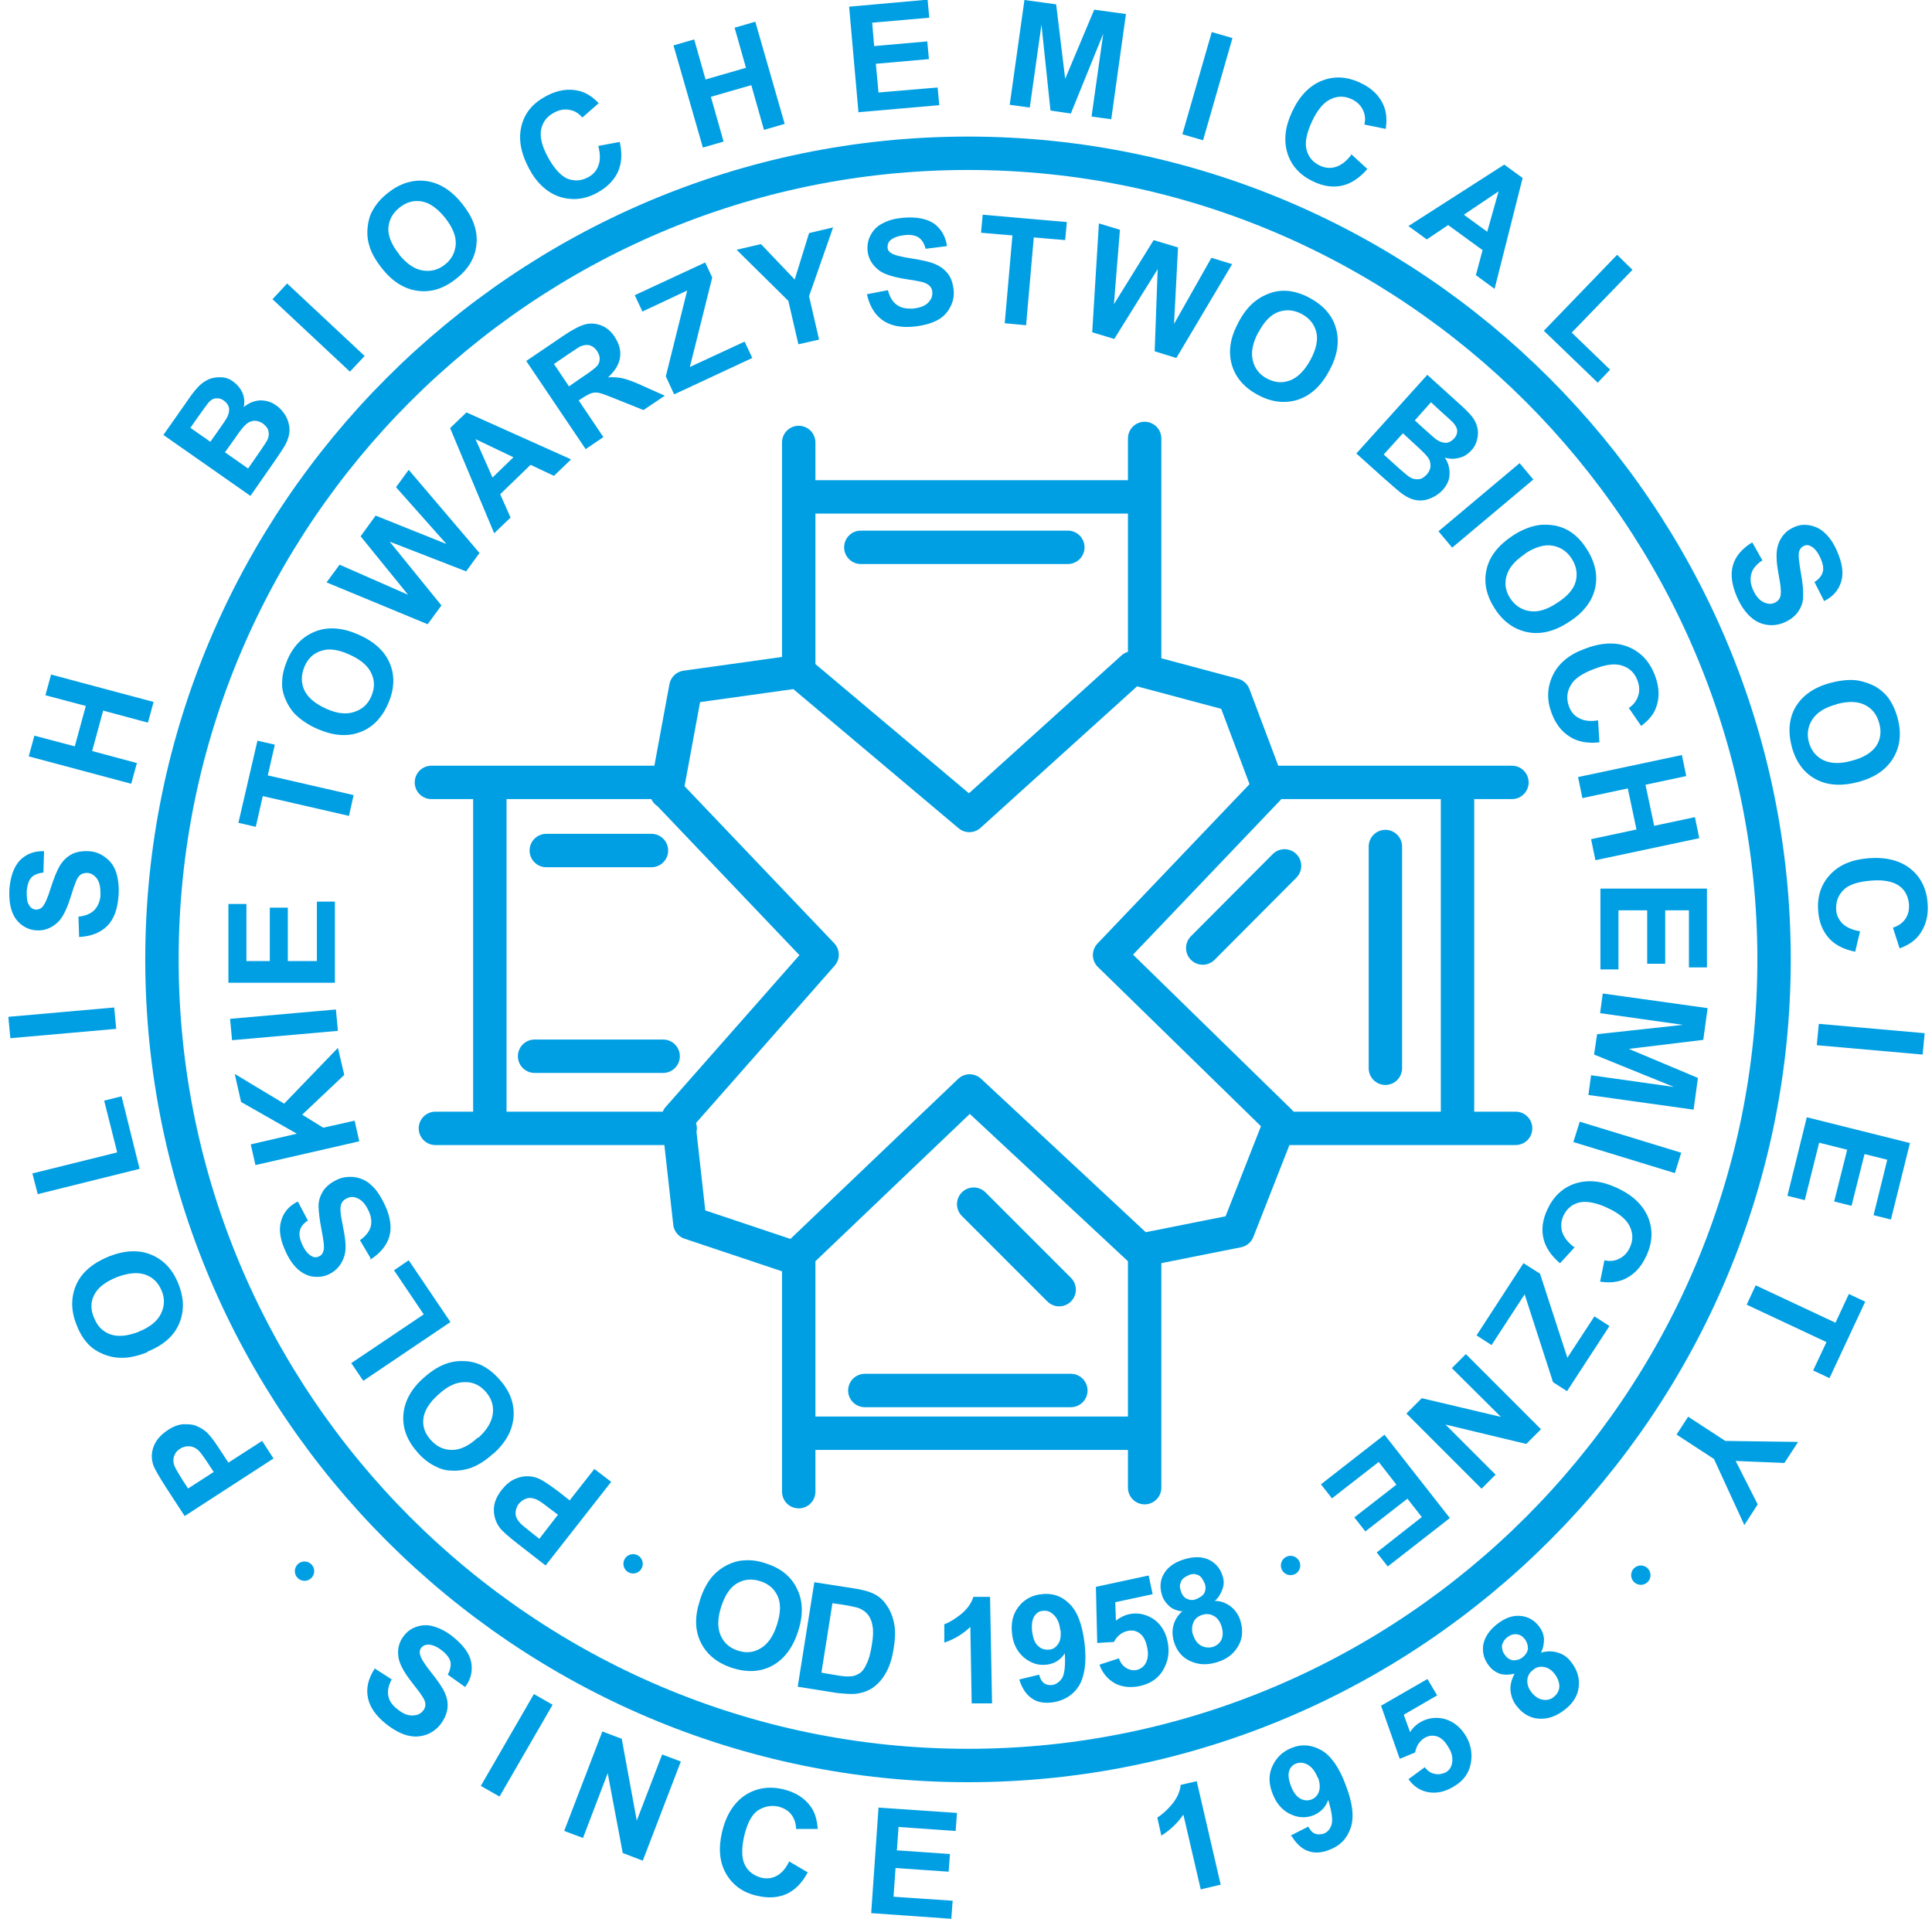 <?xml version="1.0" encoding="UTF-8"?>
<svg id="Warstwa_1" xmlns="http://www.w3.org/2000/svg" version="1.1" viewBox="0 0 57.86 57.47">
  <!-- Generator: Adobe Illustrator 29.5.0, SVG Export Plug-In . SVG Version: 2.1.0 Build 137)  -->
  <defs>
    <style>
      .st0 {
        stroke-miterlimit: 2.61;
      }

      .st0, .st1 {
        fill: none;
        stroke: #009fe3;
      }

      .st1 {
        stroke-linecap: round;
        stroke-linejoin: round;
      }

      .st2 {
        fill: #009fe3;
        fill-rule: evenodd;
      }
    </style>
  </defs>
  <path class="st2" d="M18.3,44.38l-1.96,2.5-.81-.63c-.31-.24-.5-.41-.57-.51-.11-.15-.17-.33-.17-.53s.08-.4.24-.6c.12-.15.25-.26.39-.32s.27-.09.41-.08c.13,0,.25.04.35.09.14.07.32.2.55.37l.33.26.74-.94.51.39h-.01ZM16.16,46.07l.55-.71-.28-.21c-.2-.16-.34-.25-.43-.27-.09-.03-.17-.03-.25,0s-.15.08-.21.15c-.07.09-.1.19-.1.29s.05.19.12.27c.05.06.17.16.35.3l.24.19h.01ZM14.77,43.53c-.24.22-.47.36-.7.44-.17.05-.34.08-.52.07-.18,0-.34-.04-.49-.12-.2-.09-.38-.23-.55-.42-.31-.35-.46-.72-.43-1.13.03-.4.23-.78.62-1.12.38-.34.77-.51,1.18-.49.4,0,.76.19,1.07.54.32.35.46.73.43,1.13s-.23.77-.61,1.11h0ZM14.32,43.06c.27-.24.41-.49.44-.73.03-.25-.05-.47-.22-.66s-.38-.29-.63-.28c-.25,0-.51.12-.78.37-.27.24-.42.48-.45.72s.05.46.23.65c.18.2.39.29.63.29s.5-.12.77-.37h.01ZM13.49,39.59l-2.61,1.76-.36-.53,2.17-1.46-.89-1.32.44-.3,1.25,1.85h0ZM11.1,37.68l-.32-.54c.17-.12.28-.26.32-.4.04-.14.02-.31-.06-.48-.09-.19-.19-.31-.32-.37-.12-.06-.24-.06-.34,0-.07.03-.12.08-.15.14s-.04.15-.03.27c0,.08.04.25.09.53.07.35.08.61.02.79-.08.25-.23.43-.46.54-.15.07-.3.09-.47.07s-.32-.1-.46-.22c-.14-.13-.26-.3-.36-.52-.17-.36-.22-.67-.14-.93.07-.26.24-.45.5-.58l.3.57c-.14.09-.22.2-.24.31-.03.11,0,.25.07.41.08.17.17.29.29.35.07.04.15.04.22,0,.07-.03.11-.09.13-.17.03-.1,0-.31-.06-.62-.06-.31-.09-.56-.09-.72,0-.17.06-.32.14-.45.09-.13.22-.24.41-.33.16-.08.34-.1.53-.08.19.03.35.1.5.24.15.13.28.33.4.58.17.36.22.68.14.96-.08.27-.27.5-.57.69h0v-.03ZM10.75,34.18l-3.1.71-.14-.62,1.38-.32-1.67-.95-.19-.84,1.48.89,1.61-1.67.19.81-1.26,1.19.63.39.94-.21.14.62h0ZM10.12,30.87l-3.17.28-.06-.64,3.17-.28.06.64h0ZM10.02,29.43h-3.18v-2.36h.54v1.71h.7v-1.6h.54v1.6h.87v-1.78h.54v2.42h0ZM10.44,24.43l-2.57-.59-.21.92-.52-.12.57-2.46.52.12-.21.92,2.57.59-.14.63h0ZM9.51,21.83c-.3-.13-.52-.29-.69-.46-.12-.13-.21-.28-.28-.45s-.1-.33-.09-.49c0-.22.06-.44.16-.68.19-.43.48-.71.86-.85.38-.14.81-.1,1.28.11.47.21.78.5.93.87.15.37.13.77-.06,1.2-.19.43-.48.72-.85.85-.38.14-.8.1-1.26-.1h0ZM9.76,21.22c.33.15.61.18.85.1.24-.08.41-.23.51-.47.1-.23.11-.46,0-.69-.1-.22-.32-.41-.66-.56-.33-.15-.61-.19-.84-.11-.23.07-.4.23-.5.47s-.11.47-.01.7c.1.22.32.41.65.56h0ZM12.8,18.69l-3.02-1.25.39-.53,2.05.9-1.42-1.75.45-.62,2.12.85-1.51-1.7.38-.52,2.12,2.49-.4.55-2.29-.89,1.55,1.91-.41.56h-.01ZM17.09,13.77l-.5.48-.7-.33-.91.88.31.7-.49.47-1.32-3.15.49-.47,3.12,1.4h0v.02ZM15.37,13.69l-1.13-.54.51,1.15.62-.6h0ZM17.54,13.45l-1.78-2.64,1.12-.76c.28-.19.5-.3.66-.34s.32-.02.48.04c.16.07.29.18.39.34.13.2.19.4.16.61s-.15.41-.36.6c.16-.01.31,0,.44.03.13.03.33.1.59.22l.67.3-.64.43-.77-.31c-.27-.11-.46-.18-.54-.2-.09-.02-.16-.02-.23,0s-.17.07-.29.15l-.11.07.74,1.1-.53.36h0ZM17.04,11.57l.39-.27c.26-.17.41-.29.46-.35s.07-.14.07-.21c0-.08-.03-.15-.08-.23-.06-.09-.13-.14-.22-.17-.08-.02-.17-.01-.27.03-.05.02-.18.11-.39.25l-.41.28.45.67h0ZM20.18,11.79l-.24-.52.64-2.57-1.34.63-.23-.49,2.11-.98.21.45-.67,2.68,1.64-.76.23.49-2.34,1.09h0v-.02ZM23.91,10.31l-.3-1.3-1.55-1.53.73-.17,1.01,1.06.43-1.39.72-.17-.72,2.06.3,1.3-.62.14h0ZM25.97,8.81l.62-.12c.06.21.14.35.27.44.12.09.28.12.48.11.21-.02.36-.08.45-.17.1-.1.14-.2.13-.32,0-.08-.03-.14-.08-.19-.05-.05-.13-.09-.24-.12-.08-.02-.25-.05-.52-.09-.35-.06-.6-.14-.75-.25-.21-.16-.33-.36-.35-.61-.01-.16.02-.32.1-.46.08-.15.2-.27.37-.35.17-.09.37-.14.61-.16.4-.03.7.03.92.18.21.16.34.38.38.67l-.64.08c-.04-.16-.11-.27-.21-.34-.1-.06-.23-.09-.41-.07-.19.02-.33.07-.43.15-.06.05-.09.12-.09.21,0,.08.04.14.11.18.09.06.29.11.61.16.32.05.55.1.71.17s.28.16.38.29c.1.13.15.29.17.49.02.18-.02.36-.11.52-.09.17-.22.3-.4.39s-.4.15-.68.18c-.4.04-.72-.03-.95-.2-.23-.17-.38-.42-.46-.78h0ZM30.09,9.68l.23-2.63-.94-.08.05-.54,2.52.22-.05.54-.94-.08-.23,2.63-.64-.06h0ZM32.71,9.95l.2-3.26.63.19-.18,2.23,1.19-1.92.73.22-.12,2.29,1.12-1.98.62.19-1.67,2.81-.65-.2.09-2.46-1.3,2.09-.66-.2h0ZM37.08,9.67c.15-.29.32-.5.51-.65.14-.11.29-.19.47-.25s.34-.07.5-.06c.21.02.44.09.66.21.41.22.68.52.79.91.11.39.05.81-.2,1.27-.24.45-.55.74-.94.87-.38.12-.78.08-1.19-.14-.42-.22-.68-.53-.79-.91-.11-.39-.05-.8.19-1.25h0ZM37.68,9.96c-.17.32-.22.6-.16.84s.2.42.43.54.45.14.69.05c.23-.09.43-.29.61-.62.17-.32.23-.6.17-.83s-.2-.41-.44-.54c-.23-.12-.46-.14-.69-.06s-.43.29-.6.61h-.01ZM42.74,11.22l.94.85c.19.17.32.3.4.4.08.1.13.2.16.32.03.11.03.23,0,.36s-.08.24-.18.34c-.1.11-.22.19-.36.22-.14.04-.29.04-.43-.01.11.17.15.34.14.51,0,.17-.08.32-.2.46-.1.11-.22.19-.36.25s-.28.08-.42.06c-.14-.02-.28-.08-.42-.18-.09-.06-.28-.23-.59-.5l-.8-.72,2.13-2.36h-.01ZM42.86,12.04l-.49.55.31.28c.19.17.3.27.35.3.09.06.18.09.27.09s.17-.05.24-.12c.07-.07.1-.15.1-.23s-.04-.16-.11-.24c-.04-.05-.18-.17-.4-.37l-.27-.25h0ZM42.01,12.98l-.57.63.44.4c.17.15.29.25.34.28.08.05.17.07.26.06.09,0,.17-.06.25-.14.06-.07.1-.15.11-.23,0-.08,0-.16-.05-.24-.04-.08-.18-.22-.39-.41l-.38-.35h0ZM43.08,15.91l2.43-2.04.41.49-2.43,2.04-.41-.49h0ZM45.29,16.05c.27-.18.53-.28.76-.32.17-.03.35-.02.53.01.18.04.33.1.46.19.18.12.34.29.48.51.25.39.34.79.25,1.18s-.35.73-.79,1.01c-.43.28-.84.38-1.24.3-.39-.08-.72-.31-.97-.7-.26-.4-.34-.79-.25-1.18s.35-.72.77-1h0ZM45.67,16.59c-.3.2-.48.41-.55.65s-.03.47.11.68c.14.21.33.34.58.38.24.04.52-.04.83-.25.31-.2.49-.41.55-.64.06-.23.02-.46-.12-.68-.14-.22-.34-.35-.58-.39-.24-.04-.51.04-.82.24h0ZM47.86,21.58l.04.65c-.36.04-.66-.02-.89-.17-.24-.15-.42-.38-.54-.7-.15-.39-.14-.77.03-1.13.17-.36.49-.63.96-.8.49-.19.93-.21,1.3-.06s.64.43.8.85c.14.36.15.7.02,1.01-.07.18-.22.35-.43.51l-.37-.54c.14-.09.23-.21.28-.36.05-.15.04-.3-.02-.46-.08-.22-.23-.37-.44-.44-.21-.08-.49-.05-.85.09-.38.14-.62.31-.72.51-.11.2-.12.4-.04.62.06.16.16.28.31.35.14.08.34.1.57.06h0ZM47.26,23.27l3.11-.66.13.63-1.22.26.26,1.23,1.22-.26.13.63-3.11.66-.13-.63,1.36-.29-.26-1.23-1.36.29-.13-.63h0ZM47.94,26.61h3.18v2.36h-.54v-1.71h-.71v1.6h-.54v-1.6h-.86v1.77h-.54v-2.42h.01ZM47.99,29.75l3.15.44-.13.95-2.23.27,2.07.87-.13.95-3.15-.44.08-.59,2.48.35-2.39-.97.09-.61,2.57-.28-2.48-.35.08-.59h-.01ZM47.31,33.59l3.04.93-.19.61-3.04-.93.19-.61h0ZM47.16,37.35l-.44.48c-.27-.23-.44-.48-.5-.76-.06-.27-.02-.56.13-.87.18-.38.46-.64.83-.76.38-.12.79-.08,1.24.13.48.22.79.52.94.89.15.37.13.76-.06,1.16-.16.35-.4.59-.71.71-.18.07-.41.09-.67.05l.13-.64c.17.04.32.02.45-.05.14-.07.24-.18.31-.33.1-.21.1-.42,0-.63-.09-.2-.31-.39-.65-.55-.36-.17-.65-.22-.87-.17-.22.06-.37.19-.47.4-.07.16-.08.31-.04.47.05.16.16.31.35.46h.02ZM45.63,37.83l.49.31.82,2.52.81-1.24.45.29-1.27,1.95-.42-.27-.85-2.63-.99,1.52-.45-.29,1.41-2.17h0ZM43.9,40.55l2.25,2.25-.44.44-2.42-.58,1.5,1.5-.42.42-2.25-2.25.46-.46,2.37.56-1.47-1.46.42-.42h0ZM41.46,42.96l1.96,2.5-1.86,1.45-.33-.42,1.35-1.06-.43-.55-1.26.98-.33-.42,1.26-.98-.53-.68-1.4,1.09-.33-.42,1.91-1.49h0Z"/>
  <path class="st2" d="M20.96,47.92c.1-.31.23-.55.39-.73.12-.13.26-.24.42-.32.16-.08.32-.13.48-.14.22-.02.44,0,.69.09.45.14.76.4.93.76.18.36.19.79.03,1.28-.16.49-.42.83-.77,1.02s-.75.21-1.2.07c-.45-.15-.76-.4-.94-.76-.18-.36-.19-.78-.03-1.26h0ZM21.6,48.11c-.11.34-.12.63-.02.86s.27.38.52.46c.24.08.47.06.68-.07.21-.12.38-.36.49-.71s.12-.63.02-.85c-.1-.22-.27-.37-.52-.45s-.48-.06-.69.06c-.21.12-.37.36-.48.7h0ZM24.38,47.38l1.16.18c.26.04.46.09.59.15.18.08.32.2.43.37.11.16.18.34.22.55.04.21.03.46-.02.76-.04.26-.11.48-.2.65-.11.22-.25.38-.42.5-.13.09-.29.15-.49.18-.15.02-.34,0-.57-.02l-1.19-.19.5-3.14h0ZM24.93,48.01l-.33,2.08.47.08c.18.03.31.04.39.03.11,0,.2-.04.28-.09s.15-.14.21-.28c.07-.13.12-.32.16-.57.04-.24.05-.43.02-.57-.02-.14-.07-.25-.13-.33-.07-.09-.16-.15-.27-.2-.09-.03-.26-.07-.52-.11l-.28-.04h0ZM29.71,51.01h-.61l-.04-2.29c-.22.21-.48.37-.78.47v-.55c.15-.05.32-.16.5-.3.18-.15.31-.32.37-.52h.5l.06,3.18h0ZM30.54,50.29l.58-.14c.03.12.08.2.14.25.07.05.15.07.25.06.12-.02.22-.09.3-.21.07-.12.1-.37.08-.74-.13.2-.31.31-.54.34-.25.03-.47-.04-.68-.21-.2-.17-.33-.41-.36-.71-.04-.32.02-.59.19-.81s.4-.35.69-.38c.32-.04.6.05.83.28.24.22.39.62.46,1.18.07.58,0,1.01-.17,1.29-.18.28-.45.44-.79.49-.25.03-.45,0-.62-.12s-.29-.3-.37-.55h0v-.02ZM31.75,48.8c-.02-.2-.09-.34-.19-.44s-.21-.14-.33-.12c-.11,0-.2.07-.26.17s-.08.25-.06.45c.03.2.08.35.18.43.09.09.2.12.32.11.12,0,.21-.07.28-.17.07-.1.09-.24.07-.42h-.01ZM32.93,49.85l.58-.19c.04.13.12.23.22.29.1.06.2.08.31.06.12-.03.22-.1.28-.22.06-.12.08-.28.03-.48-.04-.19-.11-.32-.22-.4s-.23-.1-.36-.07c-.17.04-.31.14-.41.33l-.5.03-.04-1.68,1.58-.34.12.56-1.12.24.02.55c.12-.09.25-.16.39-.19.26-.06.51,0,.73.14.22.15.37.38.43.69.05.26.03.5-.08.73-.14.32-.4.51-.75.59-.29.06-.54.03-.75-.08-.21-.12-.37-.3-.46-.55h0ZM35.43,48.26c-.17-.02-.31-.07-.41-.16s-.18-.2-.22-.33c-.07-.22-.06-.44.05-.63.11-.2.31-.35.6-.44.29-.09.53-.09.74,0,.21.1.35.26.42.48.05.14.05.28,0,.41s-.11.25-.23.35c.19,0,.35.07.48.17s.22.23.28.4c.09.28.08.54-.05.77s-.33.4-.62.49c-.28.09-.53.09-.76,0-.27-.1-.46-.3-.55-.6-.05-.16-.06-.33-.02-.49s.13-.31.28-.44h0v.02ZM35.36,47.64c.04.12.1.2.19.24s.18.05.29,0,.19-.1.23-.18c.04-.09.05-.19,0-.3s-.1-.19-.18-.23c-.09-.04-.18-.05-.29,0s-.19.1-.23.19-.05.19,0,.29h0ZM35.73,48.95c.05.16.13.27.24.33s.23.07.35.04c.12-.04.21-.11.26-.22s.05-.25,0-.41c-.05-.14-.12-.24-.23-.3-.11-.06-.22-.07-.35-.03-.14.05-.23.13-.27.25s-.04.24,0,.35h0Z"/>
  <path class="st2" d="M38.65,46.59c.16,0,.29.13.29.29s-.13.29-.29.29-.29-.13-.29-.29.13-.29.29-.29h0Z"/>
  <path class="st2" d="M18.96,46.54c.16,0,.29.13.29.29s-.13.29-.29.29-.29-.13-.29-.29.13-.29.29-.29h0Z"/>
  <path class="st1" d="M23.92,13.25v6.87M23.92,14.88h10.36M34.28,13.13v6.87M25.78,16.39h6.2M13.04,33.79h7.33M14.67,33.79v-10.36M12.92,23.43h6.98M45.28,23.43h-7.22M43.65,23.43v10.36M45.39,33.79h-6.98M34.28,44.55v-6.98M34.28,42.92h-10.36M23.92,44.67v-7.1M19.96,23.72l.58-3.14,3.37-.47,5.12,4.31,4.89-4.42,3.03.81,1.05,2.79-4.77,5,5.12,5-1.28,3.26-2.91.58-5.12-4.77-5.24,5-3.14-1.05-.35-3.14,4.31-4.89-4.66-4.89h0v.02ZM16.36,25.47h3.15M16.01,31.63h3.85M41.49,25.35v6.64M38.47,25.93l-2.45,2.46M25.9,41.64h6.17M29.16,36.06l2.56,2.56"/>
  <path class="st0" d="M28.99,4.59C15.69,4.59,4.85,15.43,4.85,28.73s10.84,24.14,24.14,24.14,24.14-10.84,24.14-24.14S42.28,4.59,28.99,4.59h0Z"/>
  <path class="st2" d="M8.2,43.67l-2.67,1.73-.56-.86c-.21-.33-.34-.55-.38-.67-.06-.18-.06-.36.01-.55s.21-.35.42-.49c.16-.11.32-.17.47-.18.15,0,.29,0,.41.06.12.05.23.12.31.2.11.11.24.29.4.54l.23.35,1.01-.65.35.54h0v-.02ZM5.64,44.57l.76-.49-.19-.29c-.14-.21-.24-.35-.32-.4-.07-.05-.15-.08-.24-.08s-.17.02-.25.07c-.1.06-.16.14-.19.24-.03.1-.02.2.02.29.03.07.11.21.23.4l.17.26h.01ZM4.42,40.49c-.3.12-.57.18-.81.17-.18,0-.35-.04-.52-.11s-.31-.16-.42-.27c-.15-.15-.28-.35-.37-.59-.18-.43-.18-.84-.02-1.21s.49-.65.97-.85c.48-.19.9-.21,1.27-.06.37.15.65.44.82.87.18.44.18.84.02,1.21s-.48.64-.95.83h0ZM4.15,39.88c.33-.13.56-.31.67-.54.11-.22.12-.46.02-.69-.1-.24-.26-.4-.49-.48-.23-.08-.52-.05-.86.08-.34.14-.56.31-.67.53-.11.21-.11.45,0,.69.1.25.26.41.49.49s.51.05.85-.08h0ZM4.19,35l-3.06.76-.16-.62,2.54-.63-.39-1.55.52-.13.54,2.17h0ZM3.48,30.81l-3.17.28-.06-.64,3.17-.28.06.64h0ZM2.37,28.08l-.02-.63c.21-.02.37-.09.48-.2.1-.11.17-.26.18-.45,0-.21-.02-.36-.1-.48-.08-.11-.18-.17-.29-.18-.08,0-.14.01-.2.05-.06.04-.11.11-.15.22-.03.07-.09.24-.17.5-.11.34-.23.57-.36.7-.19.18-.41.27-.66.25-.16-.01-.31-.07-.44-.17s-.23-.24-.29-.42c-.06-.18-.08-.39-.07-.63.03-.4.14-.69.32-.88.19-.19.43-.28.72-.27l-.02.64c-.17.02-.29.07-.36.15-.08.08-.12.22-.14.4,0,.19,0,.33.08.44.04.07.11.11.19.12.08,0,.14-.02.2-.08.07-.08.16-.27.25-.57.1-.31.19-.53.28-.68.09-.14.2-.25.35-.33.14-.07.31-.1.51-.09.18.01.35.07.5.19.15.11.26.26.32.45s.09.42.07.7c-.03.4-.14.7-.34.9-.2.2-.48.31-.84.33h0v.02ZM3.93,23.47l-3.07-.82.17-.62,1.21.32.33-1.21-1.21-.32.17-.62,3.07.82-.17.62-1.34-.36-.33,1.21,1.34.36-.17.62h0ZM4.89,13.03l.73-1.04c.14-.21.26-.35.35-.44.09-.09.19-.15.3-.2.11-.04.23-.06.36-.05.13,0,.25.05.36.13.12.09.21.2.27.33.06.14.07.28.04.43.16-.13.32-.19.49-.2.17,0,.33.04.48.15.12.08.21.19.29.32.07.13.11.27.11.41s-.04.29-.12.44c-.05.09-.19.31-.43.65l-.62.89-2.6-1.82h0ZM5.7,12.81l.6.42.24-.34c.14-.2.23-.33.26-.39.05-.1.07-.19.06-.28-.02-.09-.07-.16-.15-.22s-.16-.08-.24-.07c-.08,0-.16.05-.23.13-.04.05-.15.2-.32.44l-.21.3h0ZM6.73,13.54l.7.49.34-.49c.13-.19.21-.31.24-.37.04-.09.05-.18.03-.26-.02-.09-.08-.16-.17-.23-.08-.05-.16-.08-.24-.08s-.16.03-.23.08-.2.2-.36.44l-.3.42h0ZM10.48,11.13l-2.32-2.17.44-.47,2.32,2.17-.44.47h0ZM11.45,8.05c-.2-.25-.34-.49-.4-.73-.05-.17-.06-.35-.04-.52.02-.18.06-.34.14-.48.1-.19.25-.37.45-.53.36-.29.75-.42,1.15-.37s.76.27,1.09.68c.32.4.47.8.43,1.2-.03.4-.23.75-.6,1.04-.37.3-.75.42-1.15.37s-.76-.27-1.07-.66h0ZM11.95,7.62c.23.28.46.44.71.48s.47-.02.67-.18c.2-.16.3-.36.32-.61.01-.25-.1-.51-.33-.8-.23-.28-.46-.44-.7-.48s-.46.03-.66.19c-.21.17-.31.37-.33.61-.01.24.1.51.33.79h-.01ZM17.92,4.37l.64-.12c.08.35.06.65-.06.91-.12.25-.33.46-.63.62-.37.2-.75.23-1.12.11-.37-.13-.68-.41-.91-.85-.25-.47-.32-.89-.22-1.28.1-.39.35-.68.75-.89.34-.18.68-.23,1-.14.19.05.38.17.56.36l-.49.43c-.11-.13-.24-.21-.39-.23-.15-.03-.3,0-.45.08-.21.11-.34.27-.39.49-.05.22.01.49.19.83.19.35.39.57.59.66.21.08.41.07.62-.04.15-.08.26-.2.31-.35.06-.15.06-.35,0-.58h0ZM21.05,4.42l-.88-3.06.62-.18.34,1.2,1.21-.35-.34-1.2.62-.18.88,3.06-.62.18-.38-1.34-1.21.35.38,1.34-.62.18h0ZM25.71,3.37l-.28-3.17L27.78-.01l.05.54-1.71.15.06.7,1.59-.14.05.53-1.59.14.08.86,1.77-.15.05.53-2.41.21h0ZM30.24,3.13L30.68,0l.95.13.27,2.23.87-2.07.95.13-.44,3.15-.59-.08.35-2.48-.97,2.39-.61-.09-.27-2.57-.35,2.48-.59-.08h0ZM35.41,4.02l.88-3.06.62.18-.88,3.06-.62-.18h0ZM40.47,4.62l.48.44c-.23.27-.49.44-.76.5-.27.06-.56.02-.87-.13-.38-.18-.64-.46-.76-.83-.12-.38-.08-.79.13-1.24.22-.48.52-.79.89-.94s.76-.13,1.16.06c.35.16.59.4.71.71.07.18.09.41.05.67l-.64-.13c.04-.16.02-.32-.05-.45-.07-.14-.18-.24-.33-.31-.21-.1-.42-.1-.63,0-.2.09-.39.31-.55.65-.17.36-.23.65-.17.87s.19.37.4.47c.15.07.31.09.47.04s.31-.16.46-.35h0v-.02ZM44.76,8.65l-.56-.41.2-.75-1.03-.75-.64.43-.55-.4,2.87-1.84.55.4-.84,3.32h0ZM44.54,6.94l.34-1.21-1.04.7.7.51h0ZM46.24,9.9l2.19-2.27.46.45-1.82,1.88,1.15,1.11-.37.39-1.61-1.55h0ZM52.47,16.23l.31.55c-.18.12-.29.25-.33.4-.04.14-.03.31.05.48.08.19.19.31.31.37s.24.07.34.02c.07-.03.12-.08.15-.14.03-.06.04-.15.03-.27,0-.08-.03-.25-.08-.53-.06-.35-.06-.61,0-.79.08-.25.24-.43.47-.53.15-.07.3-.09.47-.06.17.03.32.1.46.23s.26.3.36.53c.16.36.21.67.13.93-.08.26-.25.45-.51.58l-.29-.57c.14-.09.22-.19.25-.31.03-.11,0-.25-.07-.41-.08-.17-.17-.29-.28-.35-.07-.04-.15-.05-.22-.01-.07.03-.12.09-.14.17-.03.1,0,.31.05.62.06.32.08.56.07.73,0,.17-.06.32-.15.45-.09.13-.23.24-.41.32-.17.07-.34.1-.53.07s-.35-.11-.5-.25-.28-.33-.39-.58c-.16-.37-.2-.69-.12-.96.08-.27.28-.5.58-.68h-.01ZM54.82,20.45c.31-.08.59-.11.83-.07.17.03.34.09.5.17.16.09.28.2.38.32.13.17.23.38.3.63.12.45.08.85-.13,1.2s-.56.59-1.06.72-.92.1-1.27-.09c-.35-.19-.59-.52-.71-.97-.12-.46-.08-.86.12-1.2.21-.34.55-.58,1.04-.71h0ZM55.01,21.09c-.35.09-.59.24-.73.45-.14.21-.17.44-.11.68.07.25.21.43.43.54s.51.12.86.02c.35-.09.59-.24.73-.44.13-.2.16-.43.09-.68-.07-.26-.21-.44-.43-.55-.22-.11-.5-.12-.86-.02h.02ZM55.71,27.87l-.15.63c-.35-.07-.62-.21-.8-.42-.18-.21-.29-.48-.31-.82-.03-.42.09-.78.36-1.07.27-.29.65-.45,1.15-.49.53-.04.95.07,1.26.32.31.25.48.6.51,1.04.03.39-.07.71-.28.97-.12.15-.31.28-.56.37l-.2-.62c.16-.05.29-.14.37-.26.09-.13.12-.27.11-.44-.02-.23-.11-.42-.29-.55s-.46-.19-.83-.16c-.4.03-.68.12-.84.28s-.23.35-.22.58c0,.17.08.31.19.43.12.11.29.19.53.23h0v-.02ZM54.47,30.66l3.17.28-.06.64-3.17-.28.06-.64h0ZM54.12,33.46l3.08.77-.57,2.29-.52-.13.41-1.66-.68-.17-.39,1.55-.52-.13.39-1.55-.84-.21-.43,1.72-.52-.13.58-2.35h.01ZM52.58,38.49l2.39,1.12.4-.86.49.23-1.07,2.29-.49-.23.4-.85-2.39-1.12.27-.58h0ZM50.55,42.42l1.12.73,2.18.03-.41.63-1.46-.06.66,1.3-.4.62-.91-1.98-1.12-.73.35-.54h0Z"/>
  <path class="st2" d="M11.2,49.95l.53.34c-.1.19-.13.36-.1.5.03.15.12.28.28.4.16.13.31.19.45.18.14,0,.24-.05.31-.14.05-.06.07-.12.07-.19s-.03-.15-.1-.25c-.04-.07-.15-.21-.32-.43-.22-.28-.34-.51-.38-.69-.05-.26,0-.49.16-.69.1-.13.23-.22.39-.27.16-.05.33-.06.51,0,.18.05.37.15.56.3.31.25.5.5.55.76s0,.51-.18.75l-.52-.37c.08-.15.1-.28.08-.39-.03-.11-.11-.22-.25-.33-.15-.12-.29-.18-.42-.18-.08,0-.15.03-.2.09s-.06.13-.04.21c.02.1.13.28.33.53s.34.45.41.61c.07.15.1.31.08.47s-.09.32-.21.48c-.11.14-.26.25-.43.31-.18.06-.36.07-.56.02-.19-.05-.4-.16-.62-.33-.32-.25-.5-.51-.56-.79-.06-.28,0-.57.2-.88h0l-.02-.02ZM14.4,53.48l1.59-2.75.56.32-1.59,2.75-.56-.32h0ZM16.9,54.82l1.14-2.97.58.22.45,2.45.76-1.98.56.21-1.14,2.97-.6-.23-.45-2.39-.74,1.94-.56-.21h0ZM23.63,55.74l.56.33c-.17.32-.38.53-.64.65-.25.11-.55.13-.88.05-.41-.09-.72-.31-.92-.65s-.24-.76-.13-1.24c.12-.52.35-.88.68-1.11.33-.22.71-.29,1.15-.19.38.09.66.27.85.55.11.16.17.38.19.64h-.65c0-.16-.05-.31-.14-.43s-.23-.2-.39-.24c-.23-.05-.43,0-.62.12-.18.13-.31.38-.4.75-.09.39-.08.69.02.88.1.2.27.32.49.38.17.04.32.02.47-.06.14-.08.27-.22.37-.44h-.01ZM26.09,57.3l.22-3.17,2.35.16-.04.54-1.71-.12-.05.7,1.59.11-.04.53-1.59-.11-.06.86,1.77.12-.04.54-2.41-.17h.01ZM36.55,56.44l-.59.14-.52-2.24c-.17.25-.39.46-.66.63l-.12-.54c.14-.09.29-.22.44-.4.15-.18.24-.38.26-.58l.48-.11.72,3.11h0ZM38.65,54.97l.53-.27c.06.11.12.18.2.21s.16.03.26,0c.12-.04.2-.14.24-.28s0-.38-.1-.73c-.08.22-.23.37-.44.46-.23.09-.47.08-.71-.04-.24-.12-.41-.32-.52-.61-.12-.3-.12-.58,0-.83s.3-.43.58-.54c.3-.12.59-.09.88.07.28.16.53.5.73,1.04.21.54.26.97.15,1.29-.11.32-.32.54-.65.66-.23.09-.44.1-.63.03-.19-.07-.35-.22-.49-.45h-.02ZM39.46,53.23c-.07-.18-.17-.31-.29-.38-.12-.07-.24-.08-.35-.04-.11.04-.18.12-.21.22-.04.11-.02.26.05.45.07.19.17.32.28.38s.22.07.33.03.19-.12.23-.24c.04-.12.03-.26-.03-.42h-.01ZM42.18,53.28l.49-.36c.08.11.18.18.3.2.11.03.22,0,.32-.04.11-.06.18-.16.2-.3.02-.13,0-.29-.12-.47-.1-.17-.21-.27-.33-.31s-.25-.03-.37.04c-.15.09-.25.23-.29.44l-.46.19-.56-1.59,1.39-.8.29.49-1,.58.19.52c.08-.13.19-.23.31-.3.23-.13.48-.16.74-.09.26.08.47.25.63.52.13.23.18.47.15.72-.04.35-.22.61-.54.79-.25.15-.5.2-.74.16s-.44-.17-.6-.39h0ZM45.35,50.12c-.16.04-.31.04-.44,0-.13-.05-.24-.13-.32-.24-.15-.19-.2-.39-.17-.62.04-.22.17-.43.41-.62s.47-.27.7-.25.41.12.56.31c.09.12.14.24.15.38,0,.14-.02.27-.09.41.18-.05.35-.05.51,0s.29.14.4.29c.18.23.25.48.22.74-.03.26-.17.49-.42.68-.23.18-.46.27-.71.27-.29,0-.53-.13-.72-.37-.11-.13-.17-.29-.19-.45-.02-.17.02-.34.11-.51h0v-.02ZM45.07,49.56c.07.1.16.15.25.16.1,0,.19-.02.28-.09s.14-.15.16-.25c0-.1-.02-.19-.09-.29-.07-.09-.15-.14-.25-.15s-.19.02-.28.09-.14.16-.16.25c0,.1.02.19.09.28h0ZM45.86,50.67c.1.13.22.21.34.23s.24,0,.34-.09c.1-.08.15-.18.16-.3,0-.12-.04-.25-.14-.38-.09-.12-.2-.19-.32-.21s-.23,0-.33.09c-.12.09-.17.2-.17.33s.05.24.12.33h0Z"/>
  <path class="st2" d="M9.12,46.76c.16,0,.29.13.29.29s-.13.29-.29.29-.29-.13-.29-.29.13-.29.29-.29h0Z"/>
  <path class="st2" d="M49.14,46.88c.16,0,.29.13.29.29s-.13.29-.29.29-.29-.13-.29-.29.13-.29.29-.29h0Z"/>
</svg>